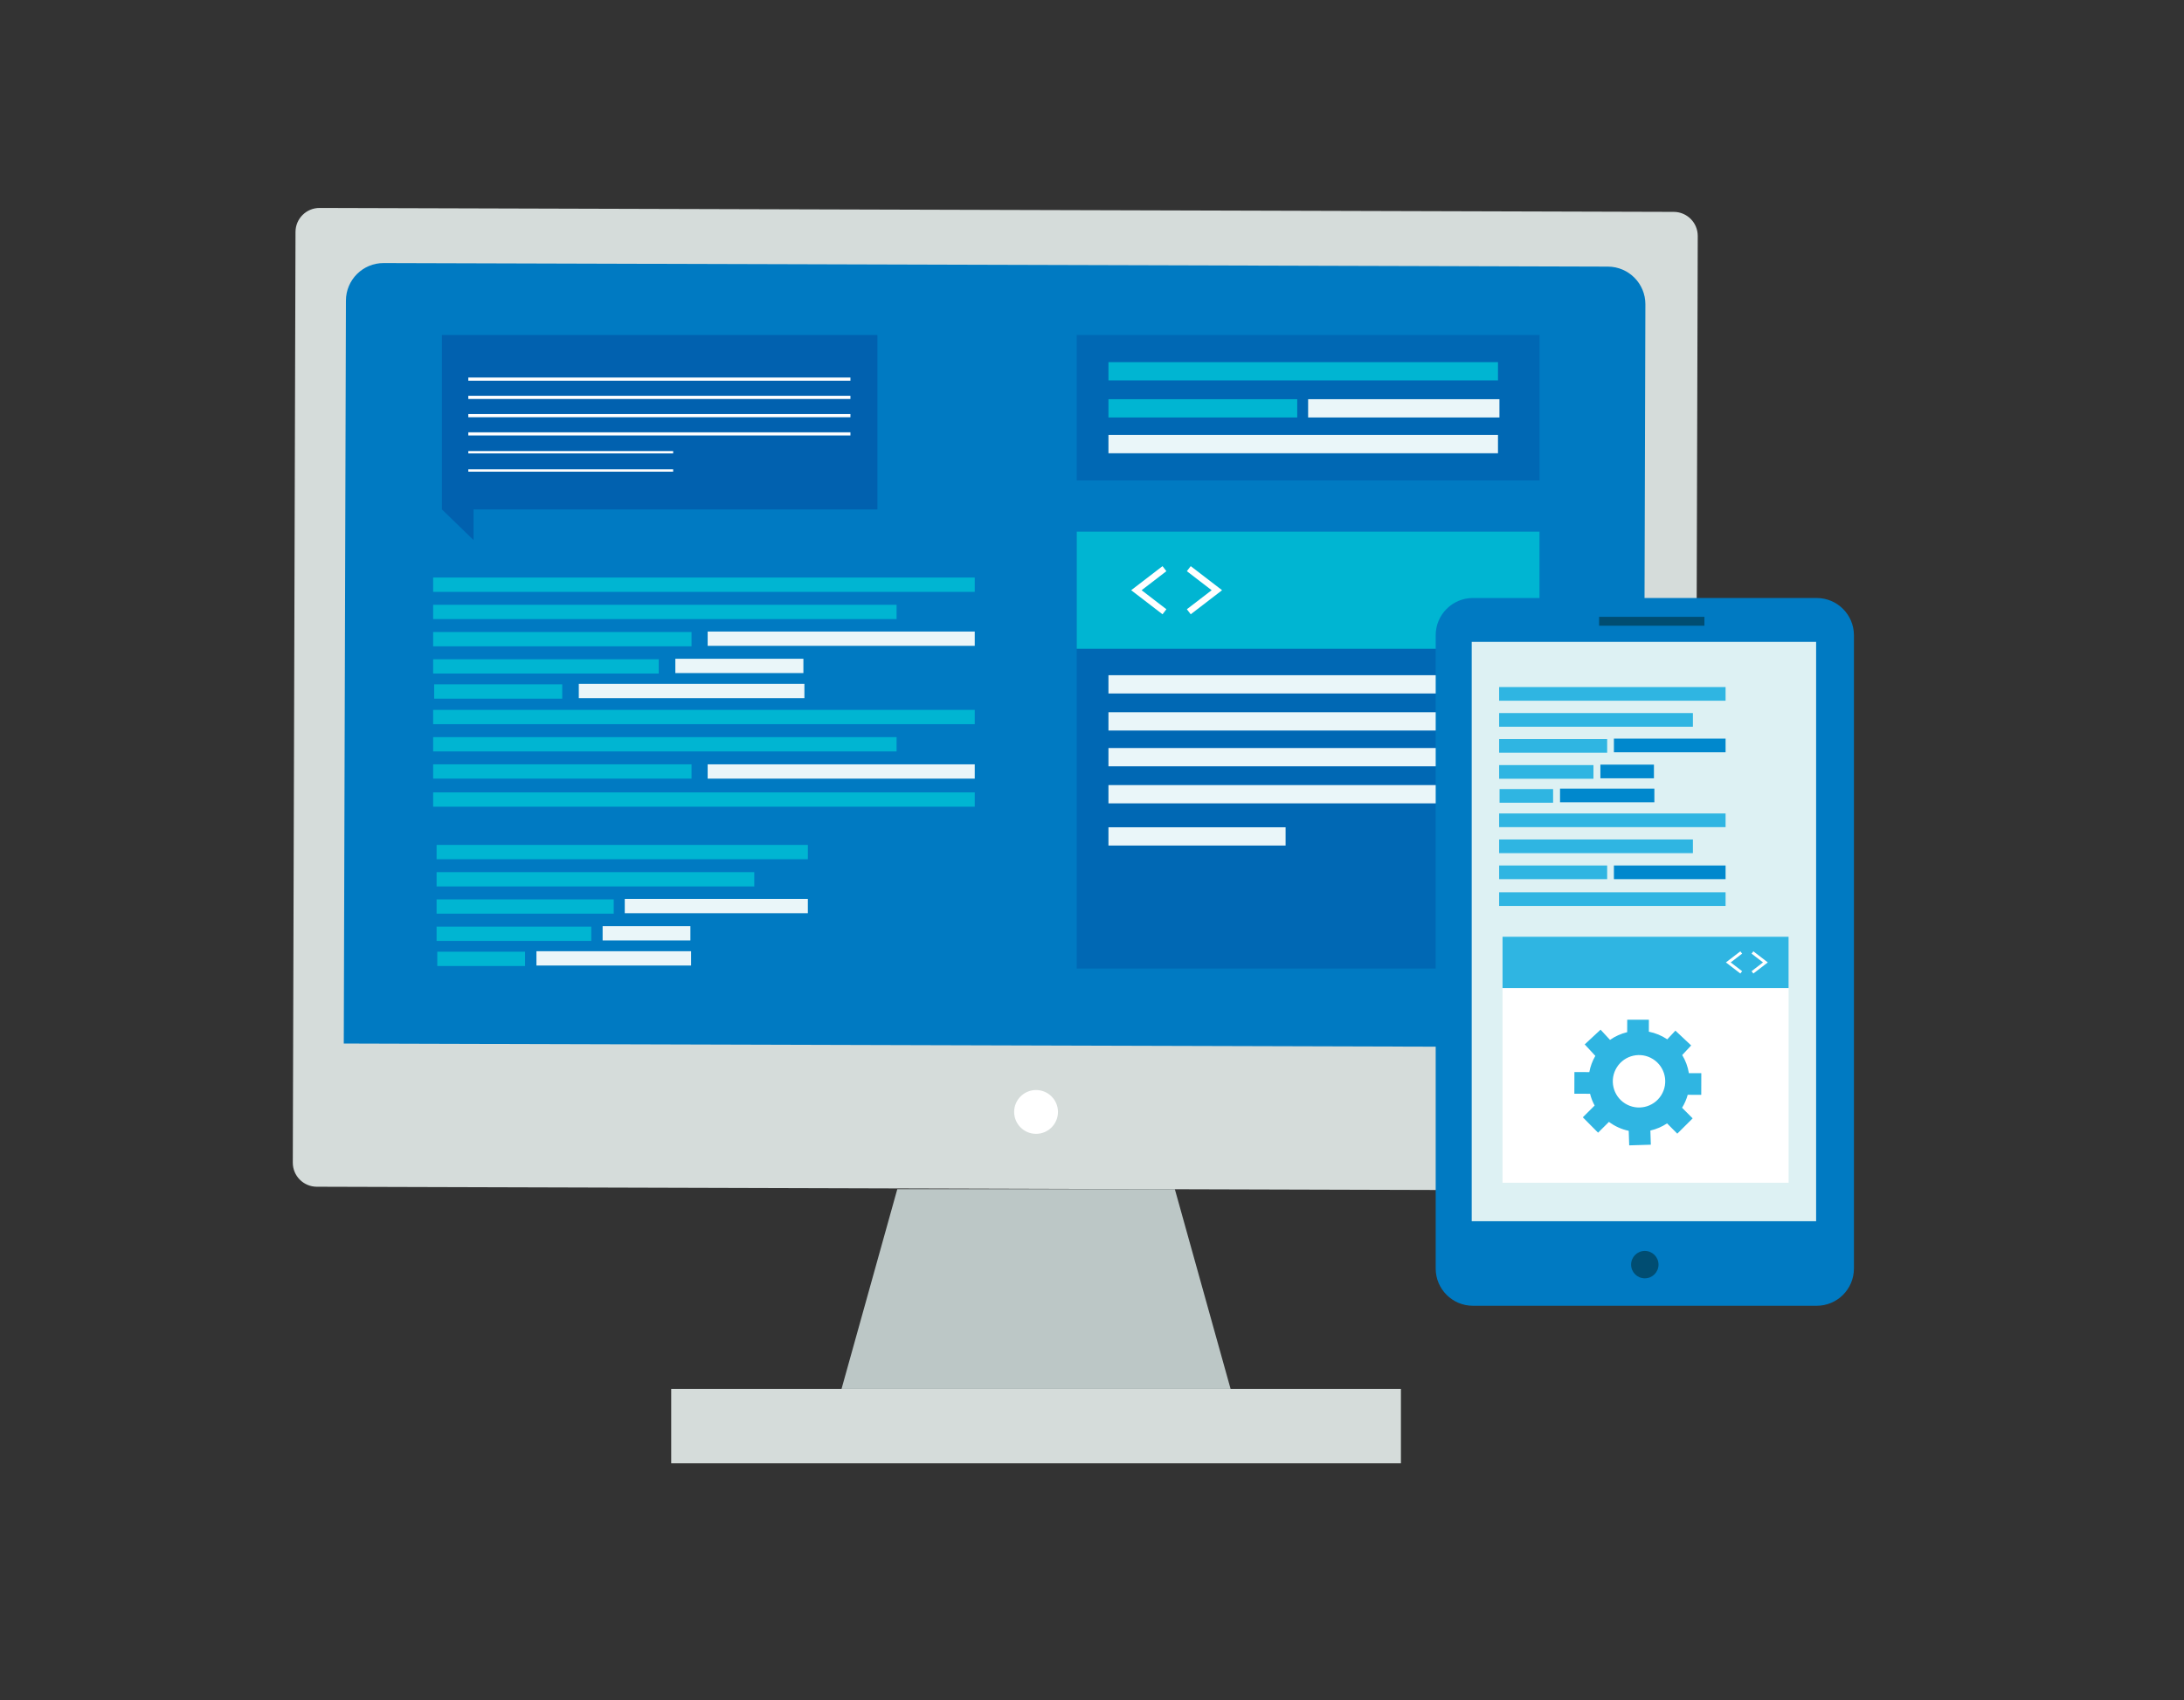 <?xml version="1.0" encoding="UTF-8" standalone="no"?>
<!DOCTYPE svg PUBLIC "-//W3C//DTD SVG 1.1//EN" "http://www.w3.org/Graphics/SVG/1.1/DTD/svg11.dtd">
<svg width="100%" height="100%" viewBox="0 0 1805 1405" version="1.1" xmlns="http://www.w3.org/2000/svg" xmlns:xlink="http://www.w3.org/1999/xlink" xml:space="preserve" xmlns:serif="http://www.serif.com/" style="fill-rule:evenodd;clip-rule:evenodd;stroke-linejoin:round;stroke-miterlimit:2;">
    <rect x="0" y="0" width="1805" height="1405" fill="#333333" stroke="none"/>
    <g transform="matrix(4.167,0,0,4.167,0,0)">
        <g transform="matrix(1,0,0,1,-4.153,-46.77)">
            <path d="M335.557,282.926L66.982,282.146C64.347,282.139 62.218,279.996 62.226,277.361L62.762,92.771C62.769,90.136 64.911,88.006 67.546,88.014L336.12,88.794C338.755,88.802 340.884,90.944 340.877,93.578L340.341,278.17C340.333,280.804 338.191,282.934 335.557,282.926Z" style="fill:rgb(213,220,218);fill-rule:nonzero;"/>
        </g>
        <g transform="matrix(1,0,0,1,-4.153,-46.77)">
            <path d="M72.336,253.739L72.764,106.383C72.776,102.263 76.126,98.933 80.246,98.945L323.053,99.65C327.173,99.662 330.504,103.012 330.491,107.132L330.064,254.487L72.336,253.739Z" style="fill:rgb(0,122,194);fill-rule:nonzero;"/>
        </g>
        <g transform="matrix(1,0,0,1,-4.153,-46.77)">
            <path d="M237.167,282.633L248.226,322.252L171.056,322.252L182.115,282.633L237.167,282.633Z" style="fill:rgb(188,199,198);fill-rule:nonzero;"/>
        </g>
        <g transform="matrix(1,0,0,1,-4.153,-46.77)">
            <rect x="137.278" y="322.252" width="144.726" height="14.748" style="fill:rgb(213,220,218);fill-rule:nonzero;"/>
        </g>
        <g transform="matrix(1,0,0,1,-4.153,-46.77)">
            <path d="M213.986,267.31C213.986,269.709 212.041,271.654 209.641,271.654C207.241,271.654 205.296,269.709 205.296,267.31C205.296,264.91 207.241,262.965 209.641,262.965C212.041,262.965 213.986,264.91 213.986,267.31Z" style="fill:white;fill-rule:nonzero;"/>
        </g>
        <g transform="matrix(1,0,0,1,-4.153,-46.77)">
            <rect x="217.703" y="152.21" width="91.798" height="86.658" style="fill:rgb(0,104,180);fill-rule:nonzero;"/>
        </g>
        <g transform="matrix(1,0,0,1,-4.153,-46.77)">
            <rect x="217.703" y="152.21" width="91.798" height="23.244" style="fill:rgb(0,181,210);fill-rule:nonzero;"/>
        </g>
        <g transform="matrix(1,0,0,1,-4.153,-46.77)">
            <rect x="224" y="180.689" width="77.257" height="3.625" style="fill:rgb(234,246,249);fill-rule:nonzero;"/>
        </g>
        <g transform="matrix(1,0,0,1,-4.153,-46.77)">
            <rect x="224" y="188.037" width="77.257" height="3.625" style="fill:rgb(234,246,249);fill-rule:nonzero;"/>
        </g>
        <g transform="matrix(1,0,0,1,-4.153,-46.77)">
            <rect x="224" y="195.133" width="77.257" height="3.625" style="fill:rgb(234,246,249);fill-rule:nonzero;"/>
        </g>
        <g transform="matrix(1,0,0,1,-4.153,-46.77)">
            <rect x="224" y="202.482" width="77.257" height="3.625" style="fill:rgb(234,246,249);fill-rule:nonzero;"/>
        </g>
        <g transform="matrix(1,0,0,1,-4.153,-46.77)">
            <rect x="224" y="210.85" width="35.131" height="3.625" style="fill:rgb(234,246,249);fill-rule:nonzero;"/>
        </g>
        <g transform="matrix(1,0,0,1,-4.153,-46.77)">
            <path d="M234.723,159.058L228.505,163.832L234.723,168.606L235.49,167.606L230.574,163.832L235.49,160.058L234.723,159.058Z" style="fill:white;fill-rule:nonzero;"/>
        </g>
        <g transform="matrix(1,0,0,1,-4.153,-46.77)">
            <path d="M239.55,160.058L244.466,163.832L239.55,167.606L240.318,168.606L246.536,163.832L240.318,159.058L239.55,160.058Z" style="fill:white;fill-rule:nonzero;"/>
        </g>
        <g transform="matrix(1,0,0,1,-4.153,-46.77)">
            <rect x="217.703" y="113.208" width="91.798" height="28.847" style="fill:rgb(0,104,180);fill-rule:nonzero;"/>
        </g>
        <g transform="matrix(1,0,0,1,-4.153,-46.77)">
            <rect x="224" y="118.597" width="77.257" height="3.625" style="fill:rgb(0,181,210);fill-rule:nonzero;"/>
        </g>
        <g transform="matrix(1,0,0,1,-4.153,-46.77)">
            <rect x="263.602" y="125.946" width="37.943" height="3.625" style="fill:rgb(234,246,249);fill-rule:nonzero;"/>
        </g>
        <g transform="matrix(1,0,0,1,-4.153,-46.77)">
            <rect x="224" y="125.946" width="37.44" height="3.625" style="fill:rgb(0,181,210);fill-rule:nonzero;"/>
        </g>
        <g transform="matrix(1,0,0,1,-4.153,-46.77)">
            <rect x="224" y="133.042" width="77.257" height="3.625" style="fill:rgb(234,246,249);fill-rule:nonzero;"/>
        </g>
        <g transform="matrix(1,0,0,1,-4.153,-46.77)">
            <path d="M98.072,153.881L91.805,147.808L91.805,113.208L178.17,113.208L178.17,147.808L98.072,147.808L98.072,153.881Z" style="fill:rgb(1,97,175);fill-rule:nonzero;"/>
        </g>
        <g transform="matrix(1,0,0,1,-4.153,-46.77)">
            <path d="M97.036,122.279L172.823,122.279L172.823,121.648L97.036,121.648" style="fill:white;fill-rule:nonzero;"/>
        </g>
        <g transform="matrix(1,0,0,1,-4.153,-46.77)">
            <path d="M97.036,125.902L172.823,125.902L172.823,125.27L97.036,125.27" style="fill:white;fill-rule:nonzero;"/>
        </g>
        <g transform="matrix(1,0,0,1,-4.153,-46.77)">
            <path d="M97.036,129.524L172.823,129.524L172.823,128.893L97.036,128.893" style="fill:white;fill-rule:nonzero;"/>
        </g>
        <g transform="matrix(1,0,0,1,-4.153,-46.77)">
            <path d="M97.036,133.147L172.823,133.147L172.823,132.515L97.036,132.515" style="fill:white;fill-rule:nonzero;"/>
        </g>
        <g transform="matrix(1,0,0,1,-4.153,-46.77)">
            <path d="M97.036,136.696L137.665,136.696L137.665,136.234L97.036,136.234" style="fill:white;fill-rule:nonzero;"/>
        </g>
        <g transform="matrix(1,0,0,1,-4.153,-46.77)">
            <path d="M97.036,140.319L137.665,140.319L137.665,139.856L97.036,139.856" style="fill:white;fill-rule:nonzero;"/>
        </g>
        <g transform="matrix(1,0,0,1,-4.153,-46.77)">
            <rect x="90.062" y="161.322" width="107.417" height="2.837" style="fill:rgb(0,181,210);fill-rule:nonzero;"/>
        </g>
        <g transform="matrix(1,0,0,1,-4.153,-46.77)">
            <rect x="90.062" y="166.723" width="91.916" height="2.836" style="fill:rgb(0,181,210);fill-rule:nonzero;"/>
        </g>
        <g transform="matrix(1,0,0,1,-4.153,-46.77)">
            <rect x="90.062" y="203.932" width="107.417" height="2.836" style="fill:rgb(0,181,210);fill-rule:nonzero;"/>
        </g>
        <g transform="matrix(1,0,0,1,-4.153,-46.77)">
            <rect x="90.062" y="172.123" width="51.247" height="2.837" style="fill:rgb(0,181,210);fill-rule:nonzero;"/>
        </g>
        <g transform="matrix(1,0,0,1,-4.153,-46.77)">
            <rect x="90.062" y="177.524" width="44.747" height="2.836" style="fill:rgb(0,181,210);fill-rule:nonzero;"/>
        </g>
        <g transform="matrix(1,0,0,1,-4.153,-46.77)">
            <rect x="90.264" y="182.503" width="25.397" height="2.836" style="fill:rgb(0,181,210);fill-rule:nonzero;"/>
        </g>
        <g transform="matrix(1,0,0,1,-4.153,-46.77)">
            <rect x="90.062" y="187.567" width="107.417" height="2.837" style="fill:rgb(0,181,210);fill-rule:nonzero;"/>
        </g>
        <g transform="matrix(1,0,0,1,-4.153,-46.77)">
            <rect x="90.062" y="192.968" width="91.916" height="2.837" style="fill:rgb(0,181,210);fill-rule:nonzero;"/>
        </g>
        <g transform="matrix(1,0,0,1,-4.153,-46.77)">
            <rect x="90.062" y="198.368" width="51.247" height="2.837" style="fill:rgb(0,181,210);fill-rule:nonzero;"/>
        </g>
        <g transform="matrix(1,0,0,1,-4.153,-46.77)">
            <rect x="144.509" y="172.028" width="52.97" height="2.836" style="fill:rgb(234,246,249);fill-rule:nonzero;"/>
        </g>
        <g transform="matrix(1,0,0,1,-4.153,-46.77)">
            <rect x="138.098" y="177.429" width="25.397" height="2.836" style="fill:rgb(234,246,249);fill-rule:nonzero;"/>
        </g>
        <g transform="matrix(1,0,0,1,-4.153,-46.77)">
            <rect x="118.95" y="182.407" width="44.747" height="2.836" style="fill:rgb(234,246,249);fill-rule:nonzero;"/>
        </g>
        <g transform="matrix(1,0,0,1,-4.153,-46.77)">
            <rect x="144.509" y="198.368" width="52.97" height="2.837" style="fill:rgb(234,246,249);fill-rule:nonzero;"/>
        </g>
        <g transform="matrix(1,0,0,1,-4.153,-46.77)">
            <rect x="90.744" y="214.35" width="73.636" height="2.837" style="fill:rgb(0,181,210);fill-rule:nonzero;"/>
        </g>
        <g transform="matrix(1,0,0,1,-4.153,-46.77)">
            <rect x="90.744" y="219.75" width="63.009" height="2.837" style="fill:rgb(0,181,210);fill-rule:nonzero;"/>
        </g>
        <g transform="matrix(1,0,0,1,-4.153,-46.77)">
            <rect x="90.744" y="225.151" width="35.13" height="2.836" style="fill:rgb(0,181,210);fill-rule:nonzero;"/>
        </g>
        <g transform="matrix(1,0,0,1,-4.153,-46.77)">
            <rect x="90.744" y="230.552" width="30.675" height="2.836" style="fill:rgb(0,181,210);fill-rule:nonzero;"/>
        </g>
        <g transform="matrix(1,0,0,1,-4.153,-46.77)">
            <rect x="90.883" y="235.53" width="17.41" height="2.837" style="fill:rgb(0,181,210);fill-rule:nonzero;"/>
        </g>
        <g transform="matrix(1,0,0,1,-4.153,-46.77)">
            <rect x="128.067" y="225.056" width="36.313" height="2.837" style="fill:rgb(234,246,249);fill-rule:nonzero;"/>
        </g>
        <g transform="matrix(1,0,0,1,-4.153,-46.77)">
            <rect x="123.674" y="230.456" width="17.409" height="2.837" style="fill:rgb(234,246,249);fill-rule:nonzero;"/>
        </g>
        <g transform="matrix(1,0,0,1,-4.153,-46.77)">
            <rect x="110.548" y="235.435" width="30.674" height="2.837" style="fill:rgb(234,246,249);fill-rule:nonzero;"/>
        </g>
        <g transform="matrix(1,0,0,1,-4.153,-46.77)">
            <path d="M364.464,305.756L296.292,305.756C292.21,305.756 288.902,302.447 288.902,298.366L288.902,172.766C288.902,168.685 292.21,165.376 296.292,165.376L364.464,165.376C368.545,165.376 371.854,168.685 371.854,172.766L371.854,298.366C371.854,302.447 368.545,305.756 364.464,305.756Z" style="fill:rgb(0,122,194);fill-rule:nonzero;"/>
        </g>
        <g transform="matrix(1,0,0,1,-4.153,-46.77)">
            <rect x="296.046" y="174.077" width="68.309" height="114.907" style="fill:rgb(221,241,243);fill-rule:nonzero;"/>
        </g>
        <g transform="matrix(1,0,0,1,-4.153,-46.77)">
            <rect x="321.311" y="169.111" width="20.889" height="1.763" style="fill:rgb(0,77,114);fill-rule:nonzero;"/>
        </g>
        <g transform="matrix(1,0,0,1,-4.153,-46.77)">
            <path d="M333.097,297.594C333.097,299.095 331.879,300.313 330.378,300.313C328.876,300.313 327.659,299.095 327.659,297.594C327.659,296.092 328.876,294.875 330.378,294.875C331.879,294.875 333.097,296.092 333.097,297.594Z" style="fill:rgb(0,77,114);fill-rule:nonzero;"/>
        </g>
        <g transform="matrix(1,0,0,1,-4.153,-46.77)">
            <rect x="301.485" y="183.039" width="44.912" height="2.71" style="fill:rgb(47,181,226);fill-rule:nonzero;"/>
        </g>
        <g transform="matrix(1,0,0,1,-4.153,-46.77)">
            <rect x="301.485" y="188.198" width="38.431" height="2.71" style="fill:rgb(47,181,226);fill-rule:nonzero;"/>
        </g>
        <g transform="matrix(1,0,0,1,-4.153,-46.77)">
            <rect x="301.485" y="223.744" width="44.912" height="2.71" style="fill:rgb(47,181,226);fill-rule:nonzero;"/>
        </g>
        <g transform="matrix(1,0,0,1,-4.153,-46.77)">
            <rect x="301.485" y="193.357" width="21.426" height="2.71" style="fill:rgb(47,181,226);fill-rule:nonzero;"/>
        </g>
        <g transform="matrix(1,0,0,1,-4.153,-46.77)">
            <rect x="301.485" y="198.517" width="18.709" height="2.71" style="fill:rgb(47,181,226);fill-rule:nonzero;"/>
        </g>
        <g transform="matrix(1,0,0,1,-4.153,-46.77)">
            <rect x="301.569" y="203.274" width="10.619" height="2.708" style="fill:rgb(47,181,226);fill-rule:nonzero;"/>
        </g>
        <g transform="matrix(1,0,0,1,-4.153,-46.77)">
            <rect x="301.485" y="208.111" width="44.912" height="2.71" style="fill:rgb(47,181,226);fill-rule:nonzero;"/>
        </g>
        <g transform="matrix(1,0,0,1,-4.153,-46.77)">
            <rect x="301.485" y="213.271" width="38.431" height="2.71" style="fill:rgb(47,181,226);fill-rule:nonzero;"/>
        </g>
        <g transform="matrix(1,0,0,1,-4.153,-46.77)">
            <rect x="301.485" y="218.431" width="21.426" height="2.709" style="fill:rgb(47,181,226);fill-rule:nonzero;"/>
        </g>
        <g transform="matrix(1,0,0,1,-4.153,-46.77)">
            <rect x="324.249" y="193.267" width="22.148" height="2.709" style="fill:rgb(0,136,205);fill-rule:nonzero;"/>
        </g>
        <g transform="matrix(1,0,0,1,-4.153,-46.77)">
            <rect x="321.57" y="198.426" width="10.618" height="2.71" style="fill:rgb(0,136,205);fill-rule:nonzero;"/>
        </g>
        <g transform="matrix(1,0,0,1,-4.153,-46.77)">
            <rect x="313.563" y="203.182" width="18.71" height="2.71" style="fill:rgb(0,136,205);fill-rule:nonzero;"/>
        </g>
        <g transform="matrix(1,0,0,1,-4.153,-46.77)">
            <rect x="324.249" y="218.431" width="22.148" height="2.709" style="fill:rgb(0,136,205);fill-rule:nonzero;"/>
        </g>
        <g transform="matrix(1,0,0,1,-4.153,-46.77)">
            <rect x="302.159" y="232.562" width="56.739" height="48.788" style="fill:white;fill-rule:nonzero;"/>
        </g>
        <g transform="matrix(1,0,0,1,-4.153,-46.77)">
            <rect x="302.159" y="232.562" width="56.739" height="10.185" style="fill:rgb(47,181,226);fill-rule:nonzero;"/>
        </g>
        <g transform="matrix(1,0,0,1,-4.153,-46.77)">
            <path d="M333.623,264.013C332.087,266.439 328.875,267.161 326.448,265.625C324.022,264.09 323.3,260.879 324.836,258.451C326.371,256.024 329.583,255.302 332.01,256.838C334.437,258.375 335.158,261.586 333.623,264.013ZM341.572,263.919L341.583,259.622L339.12,259.616C338.909,258.317 338.451,257.106 337.793,256.025L339.573,254.125L336.446,251.186L334.831,252.91C333.747,252.179 332.511,251.656 331.181,251.394L331.188,249.024L326.891,249.012L326.883,251.487C325.642,251.785 324.491,252.309 323.477,253.021L321.602,250.994L318.458,253.915L320.564,256.191C319.993,257.171 319.584,258.254 319.371,259.41L316.415,259.401L316.403,263.697L319.518,263.707C319.727,264.529 320.029,265.315 320.427,266.043L318.08,268.376L321.11,271.424L323.263,269.283C324.41,270.135 325.739,270.756 327.189,271.056L327.283,273.94L331.573,273.808L331.481,271C332.68,270.725 333.8,270.242 334.793,269.58L336.82,271.618L339.866,268.588L337.769,266.478C338.255,265.688 338.635,264.827 338.888,263.911L341.572,263.919Z" style="fill:rgb(47,181,226);fill-rule:nonzero;"/>
        </g>
        <g transform="matrix(1,0,0,1,-4.153,-46.77)">
            <path d="M349.327,235.453L346.46,237.654L349.327,239.856L349.681,239.395L347.414,237.654L349.681,235.914L349.327,235.453Z" style="fill:white;fill-rule:nonzero;"/>
        </g>
        <g transform="matrix(1,0,0,1,-4.153,-46.77)">
            <path d="M351.553,235.914L353.82,237.654L351.553,239.395L351.907,239.856L354.774,237.654L351.907,235.453L351.553,235.914Z" style="fill:white;fill-rule:nonzero;"/>
        </g>
    </g>
</svg>
